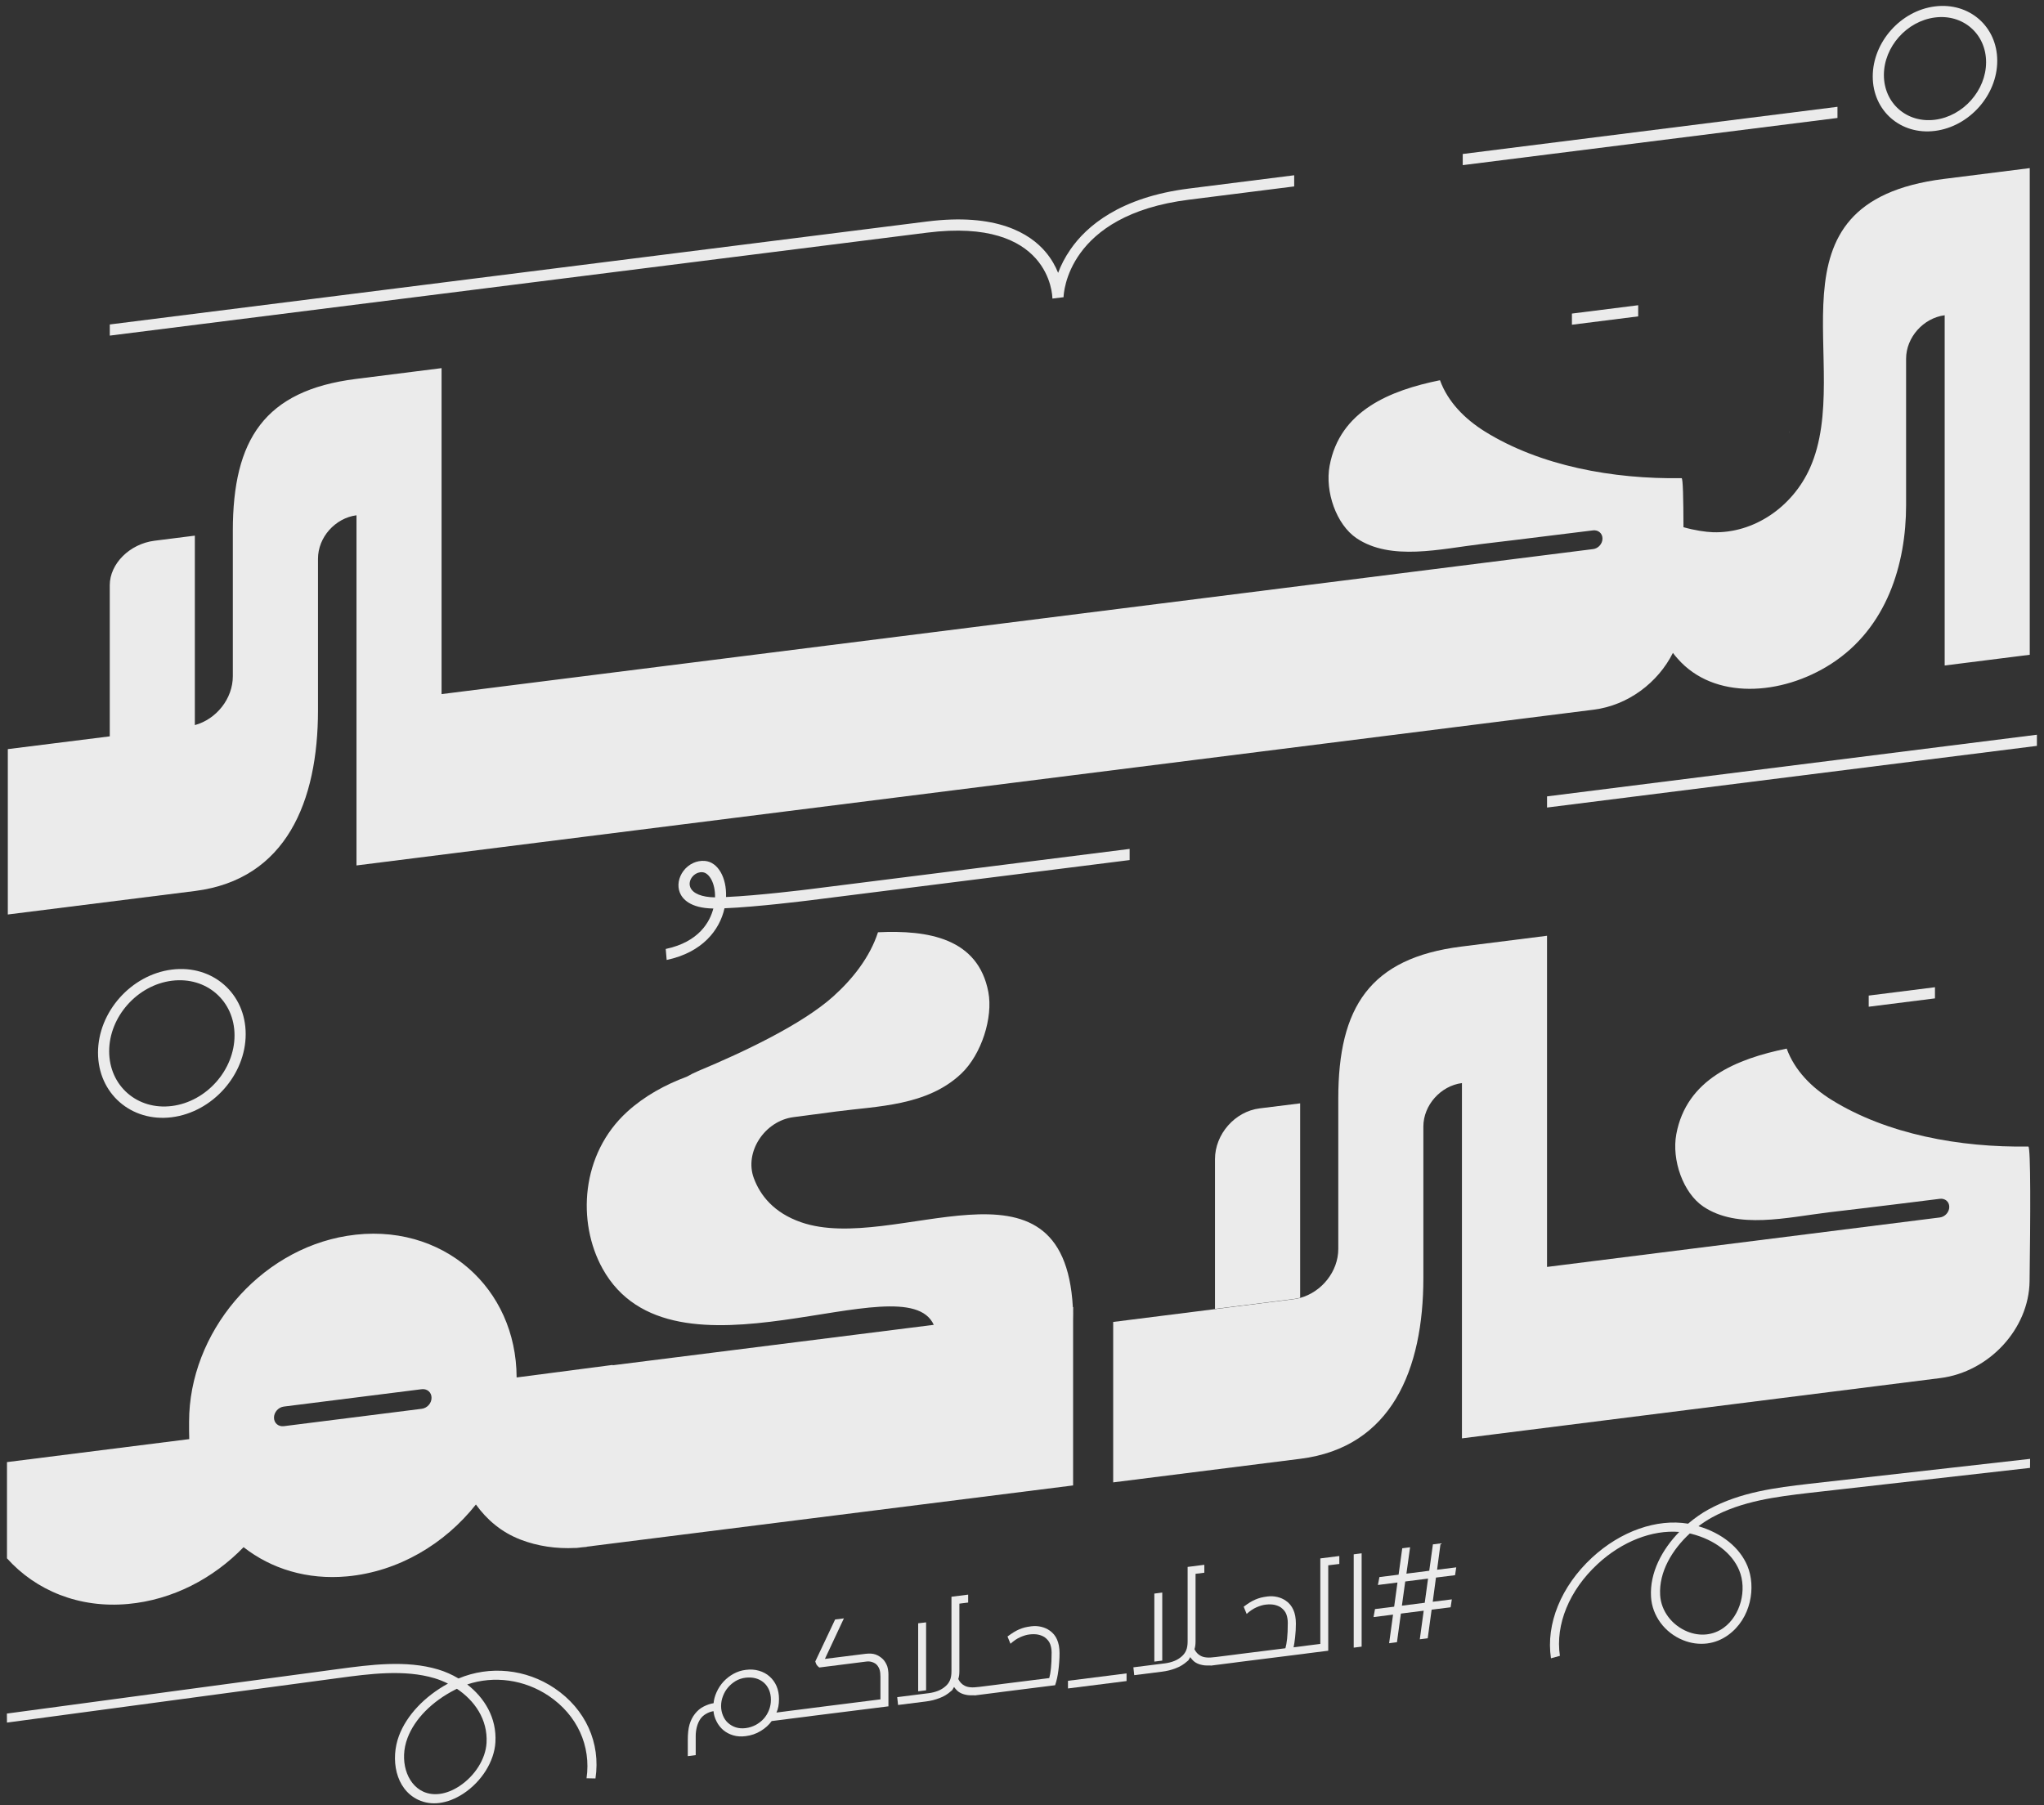 <svg xmlns="http://www.w3.org/2000/svg" width="240" height="212" viewBox="0 0 240 212" fill="none"><rect x="0" y="0" width="240" height="212" fill="#333333" stroke="none"/><path d="M238.328 19.742V76.892L228.338 78.152V37.022C225.838 37.342 223.808 39.622 223.808 42.122V59.302C223.808 66.252 221.548 73.742 215.018 77.952C209.178 81.722 201.238 82.222 196.978 77.342C196.778 77.122 196.598 76.902 196.428 76.672C194.678 80.162 191.168 82.832 187.118 83.342L41.858 101.632V60.512C40.608 60.672 39.478 61.322 38.658 62.242C37.838 63.162 37.338 64.362 37.338 65.612V83.392C37.338 94.112 33.618 103.272 22.898 104.632L0.918 107.392V87.972L12.888 86.472V68.722C12.888 66.202 15.228 63.872 18.128 63.502L22.878 62.902V85.152C25.408 84.462 27.338 82.042 27.338 79.412V62.342C27.338 51.622 31.058 45.852 41.778 44.502L51.848 43.232V81.512L187.058 64.482C187.668 64.412 188.158 63.852 188.158 63.252C188.158 62.942 188.038 62.682 187.838 62.512C187.638 62.332 187.358 62.252 187.058 62.282C179.818 63.192 173.988 63.882 173.988 63.882C169.128 64.462 163.298 65.912 159.278 63.202C156.898 61.592 155.558 57.722 156.118 54.702C157.308 48.232 163.208 45.842 169.078 44.652C170.018 47.232 172.028 49.222 174.348 50.672C180.848 54.712 189.388 56.282 197.448 56.152C197.608 56.152 197.658 58.562 197.668 61.912C198.978 62.282 200.268 62.472 201.118 62.502C205.918 62.652 210.458 59.562 212.518 54.962C217.888 42.962 206.288 23.782 228.248 21.012L238.328 19.742Z" fill="#EBEBEB"></path><path d="M152.66 129.57V152.4C152.41 152.47 152.16 152.52 151.9 152.55L142.66 153.71V136.121C142.66 133.191 145 130.521 147.9 130.161L152.66 129.57Z" fill="#EBEBEB"></path><path d="M210.078 50.621C210.078 50.711 210.078 50.801 210.078 50.881C210.068 50.791 210.068 50.711 210.078 50.621Z" fill="#EBEBEB"></path><path d="M238.307 150.46C238.237 156.04 233.567 161.101 227.837 161.831L171.657 168.911V127.19C170.407 127.35 169.277 128 168.457 128.92C167.637 129.84 167.127 131.041 167.127 132.291V150.07C167.127 160.8 163.417 169.961 152.687 171.311L130.707 174.081V155.241L151.897 152.57C152.157 152.54 152.407 152.49 152.657 152.42C155.187 151.73 157.137 149.31 157.137 146.67V129C157.137 118.28 160.847 112.511 171.577 111.161L181.647 109.891V148.78L227.777 142.971C228.387 142.891 228.877 142.34 228.877 141.73C228.877 141.43 228.757 141.17 228.557 141C228.357 140.83 228.077 140.74 227.777 140.78C220.537 141.69 214.707 142.371 214.707 142.371C209.847 142.961 204.017 144.4 199.997 141.69C197.617 140.08 196.267 136.21 196.827 133.19C198.027 126.73 203.917 124.341 209.787 123.141C210.727 125.721 212.737 127.721 215.057 129.161C221.547 133.191 230.097 134.771 238.157 134.641C238.457 134.631 238.407 143.15 238.307 150.46Z" fill="#EBEBEB"></path><path d="M67.908 181.75L67.578 181.79V181.77C67.688 181.77 67.798 181.76 67.908 181.75Z" fill="#EBEBEB"></path><path d="M126.019 153.5V155.07C126.019 154.53 125.999 154.01 125.969 153.51L126.019 153.5Z" fill="#EBEBEB"></path><path d="M125.971 153.51C124.891 134.04 105.07 147.37 94.05 143.53C90.87 142.42 89.27 140.4 88.51 138.35C87.38 135.29 89.78 131.63 93.17 131.19C96.22 130.79 98.17 130.53 98.17 130.53C103.02 129.89 108.86 129.89 112.88 126.07C115.26 123.8 116.61 119.48 116.05 116.51C114.85 110.16 108.96 109.2 103.09 109.48C102.15 112.38 100.14 114.95 97.82 117.03C94.17 120.3 87.31 123.55 82.01 125.76C81.54 125.96 81.091 126.18 80.661 126.43C78.111 127.38 75.68 128.7 73.63 130.57C68.21 135.52 67.721 143.51 70.751 148.98C78.981 163.81 106.221 148.05 109.641 155.58L71.931 160.33V160.29L60.661 161.76C60.641 156.48 58.49 151.98 55.03 148.95C51.4 145.78 46.33 144.23 40.76 145.13C30.36 146.8 22.201 156.56 22.201 166.96V168.02C22.201 168.35 22.211 168.68 22.221 169L0.82 171.7V183C4.2 186.77 9.281 188.89 15.04 188.36C20.261 187.88 25.041 185.37 28.601 181.69C31.841 184.23 36.07 185.55 40.76 185.12C46.79 184.56 52.22 181.31 55.88 176.68C57.14 178.43 58.841 179.93 61.141 180.81C63.111 181.57 65.331 181.9 67.561 181.78C67.671 181.78 67.781 181.77 67.891 181.76L126 174.44V155.08C126.02 154.52 126.001 154.01 125.971 153.51ZM49.52 165.44L33.331 167.48C33.011 167.52 32.72 167.43 32.51 167.25C32.3 167.07 32.17 166.79 32.17 166.48C32.17 165.84 32.69 165.26 33.32 165.18L49.51 163.14C49.83 163.1 50.121 163.19 50.331 163.37C50.541 163.55 50.67 163.83 50.67 164.14C50.68 164.78 50.16 165.36 49.52 165.44Z" fill="#EBEBEB"></path><path d="M69.63 181.531C69.06 181.631 68.48 181.711 67.91 181.751L69.63 181.531Z" fill="#EBEBEB"></path><path d="M227.201 15.372C223.171 15.882 219.891 13.012 219.891 8.982C219.891 4.952 223.171 1.252 227.201 0.752C231.231 0.252 234.51 3.112 234.51 7.142C234.51 11.172 231.231 14.862 227.201 15.372ZM227.201 2.052C223.891 2.472 221.201 5.502 221.201 8.812C221.201 12.122 223.891 14.482 227.201 14.062C230.511 13.642 233.201 10.612 233.201 7.302C233.201 3.992 230.511 1.632 227.201 2.052Z" fill="#EBEBEB"></path><path d="M20.178 131.202C15.398 131.802 11.508 128.402 11.508 123.622C11.508 118.842 15.398 114.462 20.178 113.862C24.958 113.262 28.848 116.662 28.848 121.442C28.848 126.222 24.958 130.592 20.178 131.202ZM20.178 115.172C16.118 115.682 12.818 119.402 12.818 123.452C12.818 127.512 16.118 130.392 20.178 129.882C24.238 129.372 27.538 125.652 27.538 121.592C27.538 117.532 24.238 114.662 20.178 115.172Z" fill="#EBEBEB"></path><path d="M215.75 13.853L171.75 19.393V18.083L215.75 12.543V13.853Z" fill="#EBEBEB"></path><path d="M192.351 37.154L184.57 38.134V36.824L192.351 35.844V37.154Z" fill="#EBEBEB"></path><path d="M227.198 117.244L219.418 118.224V116.914L227.198 115.934V117.244Z" fill="#EBEBEB"></path><path d="M239.168 87.591L181.648 94.832V93.522L239.168 86.281V87.591Z" fill="#EBEBEB"></path><path d="M124.88 34.902L123.57 35.062C123.57 34.672 123.291 25.502 108.851 27.322L12.891 39.412V38.102L108.851 26.012C117.001 24.982 120.93 27.402 122.78 29.602C123.47 30.422 123.931 31.262 124.241 32.042C124.551 31.202 125.021 30.252 125.701 29.272C127.561 26.582 131.491 23.162 139.601 22.142L151.96 20.582V21.892L139.601 23.452C125.271 25.242 124.89 34.502 124.88 34.902Z" fill="#EBEBEB"></path><path d="M78.278 112.731L78.168 111.441C82.088 110.611 83.358 108.241 83.758 106.691C80.988 106.651 80.108 105.522 79.828 104.832C79.498 104.022 79.668 103.041 80.258 102.261C80.878 101.451 81.818 101.022 82.768 101.102C84.288 101.232 85.338 103.041 85.248 105.341C88.988 105.181 94.928 104.442 94.988 104.432L132.638 99.691V101.001L94.988 105.742C94.718 105.772 88.848 106.512 85.068 106.662C84.508 109.192 82.498 111.841 78.278 112.731ZM82.218 102.432C81.848 102.482 81.508 102.682 81.268 102.992C80.978 103.372 80.898 103.821 81.058 104.211C81.358 104.931 82.408 105.361 83.958 105.381C83.998 103.691 83.258 102.502 82.508 102.432C82.408 102.422 82.308 102.422 82.218 102.432Z" fill="#EBEBEB"></path><path d="M103.678 194.851C103.408 194.591 103.108 194.401 102.798 194.291C102.478 194.181 102.098 194.161 101.648 194.211L96.858 194.811L99.088 190.051L98.058 190.181L95.728 195.111C95.778 195.291 95.838 195.421 95.888 195.511C95.948 195.601 96.048 195.701 96.198 195.821L101.738 195.121C101.968 195.091 102.198 195.111 102.428 195.191C102.658 195.271 102.848 195.381 102.988 195.551C103.128 195.721 103.228 195.901 103.288 196.111C103.348 196.321 103.378 196.581 103.378 196.901V199.561L95.458 200.561L94.858 200.641L92.708 200.911L92.108 200.991L91.168 201.111C91.368 200.701 91.468 200.171 91.468 199.511C91.468 198.951 91.368 198.451 91.178 198.001C90.978 197.551 90.708 197.181 90.358 196.871C90.008 196.561 89.598 196.341 89.118 196.201C88.638 196.061 88.118 196.021 87.558 196.101C87.038 196.161 86.568 196.321 86.128 196.561C85.688 196.801 85.298 197.111 84.958 197.471C84.618 197.841 84.348 198.251 84.138 198.721C83.928 199.191 83.818 199.621 83.788 200.011C83.408 200.071 83.028 200.201 82.628 200.401C82.228 200.601 81.888 200.891 81.598 201.261C81.308 201.631 81.098 202.051 80.958 202.531C80.818 203.011 80.758 203.611 80.758 204.341V206.231L81.688 206.111V203.861C81.688 203.481 81.738 203.131 81.828 202.781C81.918 202.441 82.058 202.131 82.238 201.861C82.408 201.621 82.628 201.421 82.908 201.261C83.188 201.101 83.478 200.991 83.778 200.951C83.808 201.331 83.918 201.731 84.128 202.141C84.328 202.551 84.608 202.901 84.938 203.181C85.278 203.461 85.658 203.661 86.108 203.791C86.548 203.921 87.028 203.951 87.558 203.881C88.208 203.801 88.788 203.601 89.328 203.271C89.858 202.951 90.288 202.561 90.608 202.111L92.118 201.921L92.718 201.841L94.868 201.571L95.468 201.491L104.318 200.381V196.641C104.318 196.311 104.268 195.981 104.178 195.671C104.048 195.341 103.888 195.071 103.678 194.851ZM90.288 200.831C90.138 201.211 89.928 201.551 89.668 201.841C89.408 202.131 89.088 202.371 88.728 202.571C88.358 202.761 87.968 202.891 87.538 202.941C87.128 202.991 86.748 202.961 86.398 202.851C86.048 202.741 85.748 202.561 85.488 202.331C85.228 202.101 85.028 201.811 84.888 201.461C84.748 201.121 84.668 200.751 84.668 200.351C84.668 199.951 84.738 199.561 84.888 199.181C85.028 198.801 85.228 198.461 85.488 198.161C85.738 197.861 86.038 197.611 86.388 197.401C86.738 197.201 87.118 197.071 87.538 197.021C87.968 196.971 88.358 196.991 88.728 197.091C89.098 197.191 89.408 197.361 89.678 197.591C89.948 197.821 90.148 198.111 90.298 198.451C90.448 198.801 90.518 199.191 90.518 199.611C90.518 200.051 90.438 200.451 90.288 200.831Z" fill="#EBEBEB"></path><path d="M108.739 190.52L107.809 190.629V198.62L108.739 198.5V190.52Z" fill="#EBEBEB"></path><path d="M123.248 191.482C122.968 191.282 122.637 191.132 122.257 191.042C121.877 190.952 121.487 190.932 121.087 190.982C120.797 191.022 120.538 191.062 120.308 191.122C120.078 191.182 119.857 191.262 119.647 191.352C119.437 191.442 119.238 191.552 119.038 191.672C118.838 191.792 118.597 191.962 118.297 192.182L118.647 193.032C119.047 192.672 119.438 192.412 119.808 192.252C120.178 192.092 120.527 191.982 120.857 191.942C121.257 191.892 121.608 191.902 121.908 191.962C122.208 192.032 122.457 192.132 122.667 192.272C122.977 192.502 123.198 192.772 123.308 193.072C123.418 193.372 123.478 193.712 123.478 194.082C123.478 194.852 123.447 195.472 123.397 195.942C123.347 196.412 123.278 196.782 123.198 197.062L117.777 197.742L117.178 197.822L115.027 198.092C114.557 198.152 114.198 198.172 113.938 198.142C113.688 198.122 113.468 198.062 113.288 197.972C113.108 197.882 112.958 197.772 112.828 197.632C112.698 197.492 112.598 197.342 112.518 197.172C112.558 197.052 112.598 196.912 112.618 196.742C112.638 196.572 112.647 196.412 112.647 196.252V188.322L113.678 188.192V187.262L111.718 187.512V196.242C111.718 196.692 111.658 197.052 111.538 197.322C111.418 197.602 111.238 197.842 110.998 198.042C110.758 198.252 110.468 198.432 110.138 198.562C109.808 198.692 109.448 198.782 109.078 198.832L105.348 199.302L105.448 200.222L108.708 199.812C109.278 199.742 109.807 199.612 110.317 199.412C110.827 199.222 111.268 198.952 111.658 198.602C111.768 198.512 111.818 198.472 111.808 198.482C111.798 198.492 111.867 198.362 112.027 198.102C112.057 198.172 112.147 198.282 112.297 198.442C112.437 198.602 112.628 198.742 112.868 198.852C113.108 198.962 113.378 199.032 113.698 199.072C113.888 199.092 114.138 199.092 114.428 199.082V199.102L117.178 198.752L117.777 198.672L123.888 197.902C123.988 197.622 124.058 197.342 124.118 197.072C124.178 196.802 124.228 196.512 124.268 196.192C124.308 195.882 124.348 195.542 124.368 195.192C124.398 194.842 124.408 194.492 124.408 194.142C124.408 193.502 124.307 192.962 124.107 192.522C123.927 192.102 123.628 191.742 123.248 191.482Z" fill="#EBEBEB"></path><path d="M125.398 198.282L132.278 197.412V196.512L125.398 197.382V198.282Z" fill="#EBEBEB"></path><path d="M136.469 187.02L135.539 187.14V195.129L136.469 195.009V187.02Z" fill="#EBEBEB"></path><path d="M155.038 193.05L153.598 193.23L152.998 193.311L151.888 193.451C151.948 193.191 152.008 192.801 152.068 192.271C152.128 191.751 152.158 191.211 152.158 190.661C152.158 190.021 152.058 189.481 151.858 189.041C151.658 188.601 151.368 188.24 150.978 187.98C150.698 187.78 150.368 187.631 149.988 187.541C149.608 187.451 149.218 187.43 148.818 187.48C148.528 187.52 148.268 187.561 148.038 187.621C147.808 187.681 147.588 187.761 147.378 187.851C147.168 187.941 146.968 188.05 146.768 188.17C146.568 188.29 146.328 188.461 146.028 188.681L146.378 189.53C146.778 189.17 147.168 188.91 147.538 188.75C147.908 188.59 148.258 188.48 148.588 188.44C148.988 188.39 149.338 188.4 149.638 188.46C149.938 188.53 150.188 188.631 150.398 188.771C150.708 189.001 150.928 189.27 151.038 189.57C151.148 189.87 151.208 190.211 151.208 190.581C151.208 191.351 151.178 191.97 151.128 192.44C151.078 192.91 151.008 193.281 150.928 193.561L145.508 194.241L144.908 194.32L142.758 194.59C142.288 194.65 141.928 194.671 141.668 194.641C141.418 194.621 141.198 194.561 141.018 194.471C140.838 194.381 140.688 194.27 140.558 194.13C140.428 193.99 140.328 193.84 140.248 193.67C140.288 193.55 140.328 193.411 140.348 193.241C140.368 193.071 140.378 192.91 140.378 192.75V184.82L141.408 184.69V183.76L139.448 184.01V192.741C139.448 193.191 139.388 193.55 139.268 193.82C139.148 194.1 138.968 194.341 138.728 194.541C138.488 194.751 138.198 194.931 137.868 195.061C137.538 195.191 137.178 195.281 136.808 195.331L133.078 195.8L133.178 196.721L136.438 196.311C137.008 196.241 137.538 196.111 138.048 195.911C138.558 195.721 138.998 195.451 139.388 195.101C139.498 195.011 139.548 194.97 139.538 194.98C139.528 194.99 139.598 194.861 139.758 194.601C139.788 194.671 139.878 194.78 140.028 194.94C140.168 195.1 140.358 195.241 140.598 195.351C140.838 195.461 141.108 195.53 141.428 195.57C141.618 195.59 141.868 195.591 142.158 195.581V195.601L144.908 195.25L145.508 195.17L152.988 194.23L153.588 194.15L155.958 193.851V183.82L157.258 183.661V182.73L155.028 183.01V193.05H155.038Z" fill="#EBEBEB"></path><path d="M158.949 193.49L159.879 193.37V182.41L158.949 182.53V193.49Z" fill="#EBEBEB"></path><path d="M169.147 181.25L168.248 181.36L167.817 184.46L165.138 184.8L165.567 181.7L164.647 181.82L164.218 184.92L161.968 185.2L161.788 186.13L164.087 185.84L163.698 188.68L161.448 188.96L161.277 189.9L163.567 189.61L163.107 192.97L164.027 192.85L164.488 189.49L167.167 189.15L166.708 192.51L167.638 192.39L168.098 189.03L170.328 188.75L170.468 187.82L168.228 188.1L168.607 185.26L170.848 184.98L170.988 184.06L168.738 184.34L169.147 181.25ZM167.288 188.22L164.607 188.56L164.998 185.72L167.678 185.38L167.288 188.22Z" fill="#EBEBEB"></path><path d="M212.329 174.26C208.589 174.7 204.359 175.2 200.609 177.26C199.799 177.7 198.989 178.271 198.209 178.931C194.539 178.321 190.299 179.8 186.929 182.92C183.299 186.28 181.499 190.701 182.109 194.741L183.159 194.451C182.609 190.781 184.259 186.75 187.589 183.67C190.459 181.01 194.009 179.64 197.169 179.9C195.169 181.96 193.689 184.67 193.859 187.53C193.989 189.74 195.459 191.74 197.619 192.61C198.549 192.99 199.509 193.11 200.429 193C201.309 192.89 202.149 192.561 202.899 192.021C205.629 190.061 206.199 186.36 205.179 183.9C204.279 181.74 202.199 180.05 199.429 179.23C199.949 178.84 200.479 178.491 201.009 178.201C204.549 176.251 208.669 175.761 212.299 175.331L238.359 172.38L238.369 171.32L212.329 174.26ZM204.209 184.4C205.169 186.71 204.349 189.741 202.379 191.161C201.159 192.041 199.609 192.201 198.129 191.601C196.299 190.851 195.039 189.18 194.929 187.32C194.769 184.58 196.359 181.971 198.409 180.081C198.479 180.101 198.559 180.11 198.629 180.13C201.339 180.83 203.369 182.39 204.209 184.4Z" fill="#EBEBEB"></path><path d="M65.119 198.26C61.759 195.99 57.508 195.57 53.838 197.11C53.068 196.65 52.248 196.29 51.438 196.05C47.688 194.93 43.459 195.5 39.719 196L0.809 201.23L0.818 202.29L39.728 197.06C43.358 196.57 47.479 196.02 51.019 197.08C51.549 197.24 52.079 197.45 52.599 197.71C49.829 199.23 47.749 201.44 46.849 203.83C45.829 206.54 46.398 210.1 49.128 211.37C49.878 211.72 50.729 211.84 51.599 211.73C52.519 211.61 53.479 211.24 54.409 210.63C56.559 209.21 58.038 206.85 58.169 204.6C58.339 201.7 56.858 199.36 54.858 197.81C58.018 196.75 61.569 197.23 64.439 199.16C67.769 201.41 69.419 205.02 68.869 208.83L69.918 208.85C70.549 204.67 68.749 200.71 65.119 198.26ZM57.128 204.68C57.018 206.56 55.769 208.55 53.929 209.76C52.449 210.73 50.909 210.96 49.679 210.39C47.699 209.47 46.879 206.65 47.849 204.1C48.689 201.87 50.719 199.81 53.429 198.43C53.499 198.39 53.578 198.36 53.648 198.32C55.698 199.69 57.288 201.9 57.128 204.68Z" fill="#EBEBEB"></path></svg>